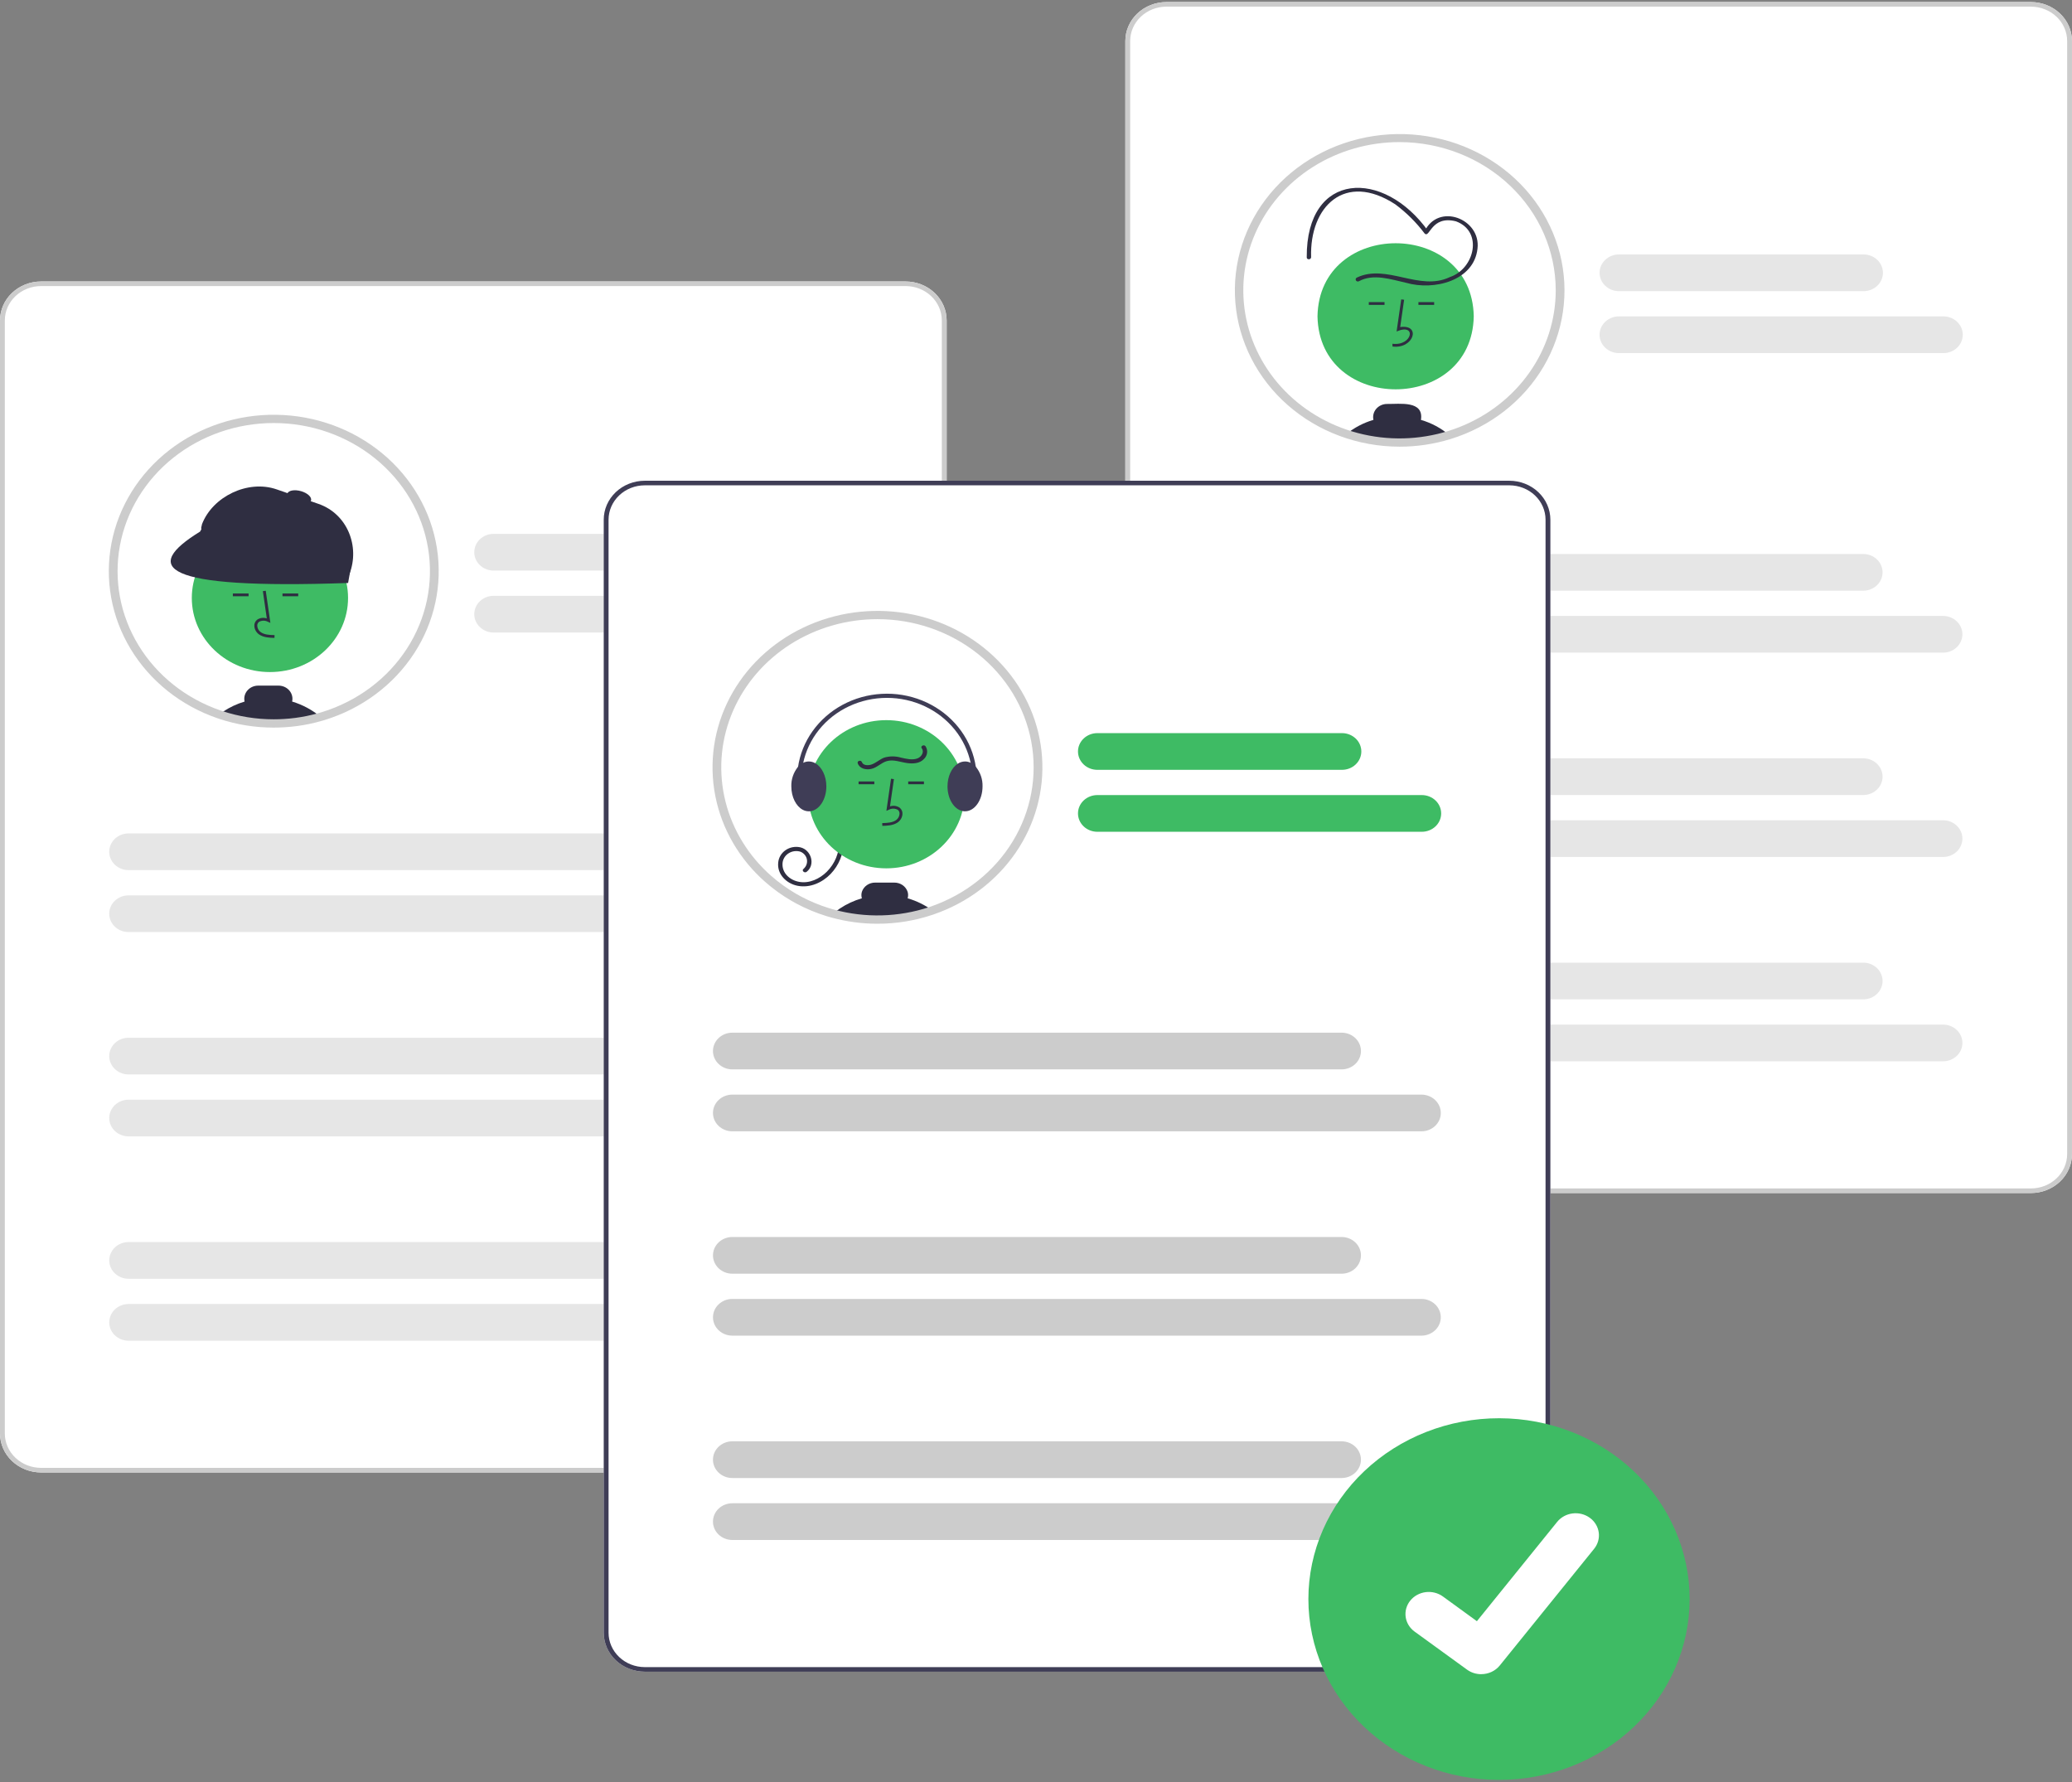 <svg width="500" height="430" viewBox="0 0 500 430" fill="none" xmlns="http://www.w3.org/2000/svg">
<rect x="0" y="0" width="500" height="430" fill="#808080" stroke="none"/>
<g clip-path="url(#clip0_94_254)">
<path d="M218.531 355.303H9.907C7.28 355.301 4.762 354.31 2.905 352.549C1.048 350.787 0.003 348.399 0 345.908V77.318C0.003 74.827 1.048 72.439 2.905 70.678C4.762 68.916 7.28 67.926 9.907 67.923H218.531C221.158 67.926 223.676 68.916 225.533 70.678C227.391 72.439 228.435 74.827 228.438 77.318V345.908C228.435 348.399 227.391 350.787 225.533 352.549C223.676 354.31 221.158 355.301 218.531 355.303Z" fill="white"/>
<path d="M104.816 137.823C104.817 145.58 102.229 153.139 97.424 159.417C92.619 165.694 85.843 170.369 78.066 172.773C77.834 172.843 77.601 172.913 77.365 172.98C76.358 173.274 75.336 173.525 74.297 173.739C72.416 174.126 70.507 174.377 68.587 174.49C67.752 174.544 66.913 174.57 66.068 174.57C61.706 174.574 57.374 173.879 53.257 172.513C53.137 172.472 53.017 172.432 52.901 172.392C46.23 170.107 40.347 166.13 35.895 160.893C31.444 155.656 28.593 149.36 27.654 142.692C26.715 136.025 27.723 129.241 30.57 123.079C33.416 116.918 37.991 111.615 43.796 107.75C49.602 103.884 56.414 101.604 63.492 101.157C70.569 100.711 77.64 102.115 83.934 105.217C90.228 108.319 95.504 113 99.186 118.749C102.868 124.499 104.816 131.096 104.816 137.823Z" fill="white"/>
<path d="M65.138 162.17C75.55 162.17 83.99 154.165 83.99 144.291C83.99 134.417 75.55 126.412 65.138 126.412C54.726 126.412 46.285 134.417 46.285 144.291C46.285 154.165 54.726 162.17 65.138 162.17Z" fill="#3EBB64"/>
<path d="M66.233 153.926L66.253 153.257C64.942 153.223 63.787 153.145 62.918 152.543C62.672 152.363 62.47 152.135 62.325 151.874C62.18 151.613 62.097 151.325 62.08 151.031C62.064 150.851 62.093 150.67 62.163 150.502C62.234 150.334 62.344 150.184 62.486 150.064C62.814 149.875 63.189 149.774 63.573 149.771C63.956 149.767 64.334 149.862 64.665 150.045L65.248 150.299L64.13 142.552L63.432 142.642L64.383 149.232C63.994 149.095 63.575 149.053 63.164 149.109C62.753 149.165 62.364 149.318 62.031 149.553C61.807 149.739 61.631 149.971 61.518 150.231C61.404 150.491 61.355 150.773 61.376 151.054C61.396 151.45 61.508 151.836 61.702 152.187C61.897 152.537 62.17 152.843 62.503 153.083C63.618 153.856 65.068 153.895 66.233 153.926Z" fill="#2F2E41"/>
<path d="M59.986 143.21H56.191V143.878H59.986V143.21Z" fill="#2F2E41"/>
<path d="M71.962 143.21H68.168V143.878H71.962V143.21Z" fill="#2F2E41"/>
<path d="M70.494 169.286C70.544 169.066 70.57 168.843 70.571 168.618C70.57 167.777 70.217 166.97 69.59 166.375C68.962 165.78 68.112 165.446 67.225 165.444H62.293C61.406 165.445 60.555 165.78 59.928 166.375C59.3 166.97 58.947 167.776 58.947 168.618C58.947 168.844 58.972 169.069 59.024 169.289C57.162 169.846 55.403 170.672 53.807 171.738C53.497 171.942 53.191 172.162 52.898 172.393C53.015 172.433 53.134 172.473 53.254 172.513C57.372 173.879 61.703 174.575 66.066 174.571C66.911 174.571 67.751 174.544 68.584 174.491C70.505 174.377 72.414 174.126 74.294 173.739C75.334 173.525 76.355 173.275 77.363 172.981C75.369 171.309 73.03 170.05 70.494 169.286Z" fill="#2F2E41"/>
<path d="M69.857 174.067C69.4 174.099 68.96 174.245 68.582 174.491C70.503 174.378 72.412 174.126 74.292 173.739L69.857 174.067Z" fill="#2F2E41"/>
<path d="M82.23 140.045L49.48 128.682C49.129 128.56 48.843 128.311 48.686 127.99C48.528 127.669 48.512 127.301 48.641 126.968L48.751 126.471C51.309 119.841 59.787 115.668 66.778 118.093L76.856 121.59C83.848 124.016 86.887 131.867 84.329 138.498L84.038 139.249C83.909 139.582 83.647 139.852 83.308 140.002C82.969 140.151 82.581 140.166 82.23 140.045Z" fill="#2F2E41"/>
<path d="M83.999 140.675C38.351 142.273 34.362 136.833 48.271 128.28L51.222 123.131L85.038 134.823L83.999 140.675Z" fill="#2F2E41"/>
<path d="M75.051 120.774C75.303 119.979 74.223 118.969 72.639 118.517C71.056 118.066 69.568 118.344 69.316 119.139C69.064 119.935 70.143 120.945 71.727 121.397C73.311 121.848 74.799 121.569 75.051 120.774Z" fill="#2F2E41"/>
<path d="M66.063 175.573C61.581 175.578 57.132 174.863 52.902 173.459L52.534 173.334C43.674 170.298 36.237 164.38 31.545 156.632C26.854 148.885 25.212 139.81 26.911 131.023C28.61 122.235 33.541 114.304 40.827 108.639C48.112 102.975 57.28 99.945 66.699 100.088C76.119 100.231 85.18 103.537 92.27 109.42C99.361 115.302 104.022 123.379 105.424 132.213C106.827 141.048 104.879 150.068 99.929 157.669C94.978 165.271 87.345 170.96 78.388 173.727C78.137 173.802 77.901 173.873 77.662 173.941C76.662 174.233 75.6 174.495 74.516 174.718C72.582 175.116 70.621 175.374 68.646 175.491C67.798 175.545 66.927 175.573 66.063 175.573ZM66.063 102.079C57.194 102.08 48.608 105.047 41.818 110.458C35.027 115.869 30.466 123.377 28.936 131.663C27.407 139.948 29.006 148.48 33.454 155.757C37.902 163.034 44.913 168.591 53.255 171.45L53.603 171.568C57.608 172.897 61.82 173.573 66.063 173.569C66.88 173.569 67.703 173.542 68.51 173.491C70.38 173.38 72.238 173.136 74.068 172.759C75.094 172.548 76.097 172.3 77.049 172.023C77.285 171.956 77.508 171.888 77.732 171.821C86.264 169.186 93.525 163.75 98.209 156.493C102.894 149.235 104.695 140.63 103.289 132.226C101.882 123.822 97.361 116.168 90.538 110.642C83.714 105.116 75.036 102.08 66.063 102.079Z" fill="#CCCCCC"/>
<path d="M218.531 355.303H9.907C7.28 355.301 4.762 354.31 2.905 352.549C1.048 350.787 0.003 348.399 0 345.908V77.318C0.003 74.827 1.048 72.439 2.905 70.678C4.762 68.916 7.28 67.926 9.907 67.923H218.531C221.158 67.926 223.676 68.916 225.533 70.678C227.391 72.439 228.435 74.827 228.438 77.318V345.908C228.435 348.399 227.391 350.787 225.533 352.549C223.676 354.31 221.158 355.301 218.531 355.303ZM9.907 69.028C7.589 69.031 5.367 69.905 3.729 71.459C2.09 73.013 1.168 75.12 1.165 77.318V345.908C1.168 348.106 2.09 350.213 3.729 351.767C5.367 353.321 7.589 354.196 9.907 354.198H218.531C220.849 354.196 223.071 353.321 224.71 351.767C226.348 350.213 227.27 348.106 227.273 345.908V77.318C227.27 75.12 226.348 73.013 224.71 71.459C223.071 69.905 220.849 69.031 218.531 69.028H9.907Z" fill="#CCCCCC"/>
<path d="M178.143 137.681H119.11C117.872 137.68 116.686 137.213 115.811 136.382C114.937 135.552 114.445 134.426 114.445 133.252C114.445 132.079 114.937 130.953 115.811 130.122C116.686 129.292 117.872 128.825 119.11 128.823H178.143C178.757 128.823 179.365 128.937 179.932 129.159C180.5 129.381 181.015 129.707 181.449 130.119C181.884 130.53 182.228 131.018 182.463 131.556C182.698 132.094 182.819 132.67 182.819 133.252C182.819 133.834 182.698 134.411 182.463 134.948C182.228 135.486 181.884 135.975 181.449 136.386C181.015 136.797 180.5 137.124 179.932 137.346C179.365 137.568 178.757 137.682 178.143 137.681Z" fill="#E6E6E6"/>
<path d="M197.408 152.63H119.11C117.872 152.628 116.686 152.161 115.811 151.33C114.937 150.5 114.445 149.374 114.445 148.201C114.445 147.027 114.937 145.901 115.811 145.071C116.686 144.24 117.872 143.773 119.11 143.771H197.408C198.646 143.773 199.832 144.24 200.707 145.071C201.581 145.901 202.072 147.027 202.072 148.201C202.072 149.374 201.581 150.5 200.707 151.33C199.832 152.161 198.646 152.628 197.408 152.63Z" fill="#E6E6E6"/>
<path d="M178.06 209.961H31.032C30.418 209.961 29.81 209.847 29.242 209.625C28.675 209.403 28.16 209.077 27.725 208.665C27.291 208.254 26.947 207.765 26.712 207.228C26.476 206.69 26.355 206.114 26.355 205.532C26.355 204.949 26.476 204.373 26.712 203.835C26.947 203.298 27.291 202.809 27.725 202.398C28.16 201.986 28.675 201.66 29.242 201.438C29.81 201.216 30.418 201.102 31.032 201.103H178.06C179.298 201.104 180.484 201.571 181.359 202.402C182.234 203.232 182.725 204.358 182.725 205.532C182.725 206.705 182.234 207.831 181.359 208.661C180.484 209.492 179.298 209.959 178.06 209.961Z" fill="#E6E6E6"/>
<path d="M197.325 224.91H31.032C30.418 224.911 29.81 224.797 29.242 224.574C28.675 224.352 28.16 224.026 27.725 223.615C27.291 223.203 26.947 222.715 26.712 222.177C26.476 221.639 26.355 221.063 26.355 220.481C26.355 219.899 26.476 219.322 26.712 218.785C26.947 218.247 27.291 217.758 27.725 217.347C28.16 216.936 28.675 216.61 29.242 216.387C29.81 216.165 30.418 216.051 31.032 216.052H197.325C197.939 216.051 198.547 216.165 199.114 216.387C199.681 216.61 200.197 216.936 200.631 217.347C201.065 217.758 201.41 218.247 201.645 218.785C201.88 219.322 202.001 219.899 202.001 220.481C202.001 221.063 201.88 221.639 201.645 222.177C201.41 222.715 201.065 223.203 200.631 223.615C200.197 224.026 199.681 224.352 199.114 224.574C198.547 224.797 197.939 224.911 197.325 224.91Z" fill="#E6E6E6"/>
<path d="M178.058 259.265H31.03C29.791 259.265 28.603 258.799 27.727 257.968C26.851 257.137 26.359 256.011 26.359 254.836C26.359 253.662 26.851 252.535 27.727 251.704C28.603 250.874 29.791 250.407 31.03 250.407H178.058C179.297 250.407 180.485 250.874 181.361 251.704C182.237 252.535 182.729 253.662 182.729 254.836C182.729 256.011 182.237 257.137 181.361 257.968C180.485 258.799 179.297 259.265 178.058 259.265Z" fill="#E6E6E6"/>
<path d="M197.323 274.214H31.03C29.791 274.214 28.603 273.747 27.727 272.916C26.851 272.086 26.359 270.959 26.359 269.785C26.359 268.61 26.851 267.483 27.727 266.653C28.603 265.822 29.791 265.355 31.03 265.355H197.323C198.562 265.355 199.75 265.822 200.626 266.653C201.501 267.483 201.993 268.61 201.993 269.785C201.993 270.959 201.501 272.086 200.626 272.916C199.75 273.747 198.562 274.214 197.323 274.214Z" fill="#E6E6E6"/>
<path d="M178.058 308.569H31.03C29.791 308.569 28.603 308.102 27.727 307.272C26.851 306.441 26.359 305.315 26.359 304.14C26.359 302.965 26.851 301.839 27.727 301.008C28.603 300.178 29.791 299.711 31.03 299.711H178.058C179.297 299.711 180.485 300.178 181.361 301.008C182.237 301.839 182.729 302.965 182.729 304.14C182.729 305.315 182.237 306.441 181.361 307.272C180.485 308.102 179.297 308.569 178.058 308.569Z" fill="#E6E6E6"/>
<path d="M197.323 323.517H31.03C29.791 323.517 28.603 323.051 27.727 322.22C26.851 321.389 26.359 320.263 26.359 319.088C26.359 317.914 26.851 316.787 27.727 315.956C28.603 315.126 29.791 314.659 31.03 314.659H197.323C198.562 314.659 199.75 315.126 200.626 315.956C201.501 316.787 201.993 317.914 201.993 319.088C201.993 320.263 201.501 321.389 200.626 322.22C199.75 323.051 198.562 323.517 197.323 323.517Z" fill="#E6E6E6"/>
<path d="M490.09 287.88L281.466 287.88C278.839 287.877 276.321 286.886 274.464 285.125C272.606 283.364 271.562 280.976 271.559 278.485L271.559 9.894C271.562 7.403 272.606 5.015 274.463 3.254C276.321 1.493 278.839 0.502 281.465 0.499L490.09 0.499C492.717 0.502 495.235 1.493 497.092 3.254C498.949 5.015 499.994 7.403 499.997 9.894L499.997 278.484C499.994 280.975 498.949 283.363 497.092 285.125C495.235 286.886 492.717 287.877 490.09 287.88Z" fill="white"/>
<path d="M490.09 287.88L281.466 287.88C278.839 287.877 276.321 286.886 274.464 285.125C272.606 283.364 271.562 280.976 271.559 278.485L271.559 9.894C271.562 7.403 272.606 5.015 274.463 3.254C276.321 1.493 278.839 0.502 281.465 0.499L490.09 0.499C492.717 0.502 495.235 1.493 497.092 3.254C498.949 5.015 499.994 7.403 499.997 9.894L499.997 278.484C499.994 280.975 498.949 283.363 497.092 285.125C495.235 286.886 492.717 287.877 490.09 287.88ZM281.465 1.604C279.148 1.607 276.926 2.481 275.287 4.035C273.648 5.589 272.727 7.696 272.724 9.894L272.724 278.485C272.727 280.682 273.649 282.79 275.287 284.344C276.926 285.898 279.148 286.772 281.466 286.774L490.09 286.774C492.408 286.772 494.63 285.898 496.268 284.344C497.907 282.789 498.829 280.682 498.831 278.485L498.831 9.894C498.829 7.696 497.907 5.589 496.268 4.035C494.629 2.481 492.408 1.607 490.09 1.604L281.465 1.604Z" fill="#CCCCCC"/>
<path d="M376.473 70.033C376.473 77.301 374.2 84.406 369.943 90.449C365.685 96.492 359.633 101.202 352.553 103.983C345.473 106.764 337.682 107.492 330.165 106.074C322.649 104.656 315.745 101.157 310.326 96.017C304.907 90.878 301.216 84.331 299.721 77.202C298.226 70.074 298.993 62.685 301.926 55.971C304.859 49.256 309.825 43.517 316.197 39.479C322.57 35.441 330.061 33.286 337.725 33.286C348 33.289 357.854 37.162 365.12 44.053C372.386 50.943 376.47 60.288 376.473 70.033Z" fill="white"/>
<path d="M355.635 76.321C355.211 99.823 318.349 99.819 317.93 76.321C318.353 52.82 355.215 52.823 355.635 76.321Z" fill="#3EBB64"/>
<path d="M336.031 83.615L336.012 82.947C340.867 83.562 341.913 77.855 337.016 79.988L338.134 72.241L338.832 72.332L337.881 78.922C343.037 78.194 341.13 84.283 336.031 83.615Z" fill="#2F2E41"/>
<path d="M346.079 72.902H342.285V73.57H346.079V72.902Z" fill="#2F2E41"/>
<path d="M334.103 72.902H330.309V73.57H334.103V72.902Z" fill="#2F2E41"/>
<path d="M342.893 101.32C343.633 96.586 337.789 97.522 334.696 97.475C334.198 97.476 333.705 97.583 333.256 97.788C332.806 97.992 332.411 98.29 332.097 98.658C331.784 99.026 331.562 99.455 331.446 99.915C331.33 100.375 331.323 100.854 331.427 101.316C329.033 102.018 326.817 103.178 324.914 104.724C332.932 107.375 341.645 107.467 349.724 104.984C347.754 103.307 345.423 102.057 342.893 101.32Z" fill="#2F2E41"/>
<path d="M327.918 67.866C331.412 65.951 335.649 67.421 339.258 68.224C346.105 70.22 355.707 67.72 356.54 59.985C357.406 52.791 347.029 48.781 343.712 55.941L344.678 55.822C333.921 40.661 315.21 41.236 315.333 62.079C315.293 62.723 316.35 62.721 316.39 62.079C315.994 49.796 324.565 41.401 336.681 49.294C339.387 51.303 341.773 53.672 343.765 56.328C345.027 57.669 345.302 51.893 351.341 53.406C357.988 55.848 355.819 64.874 349.878 66.855C342.538 70.412 334.588 63.516 327.384 67.001C327.269 67.07 327.186 67.18 327.153 67.306C327.121 67.432 327.141 67.566 327.21 67.678C327.279 67.79 327.392 67.873 327.524 67.908C327.656 67.943 327.797 67.928 327.918 67.866Z" fill="#2F2E41"/>
<path d="M337.726 107.784C327.72 107.776 318.084 104.191 310.741 97.744C303.399 91.298 298.888 82.463 298.109 73.002C297.33 63.541 300.34 54.15 306.539 46.7C312.738 39.251 321.67 34.291 331.554 32.811C341.438 31.33 351.547 33.437 359.865 38.712C368.184 43.986 374.1 52.04 376.434 61.268C378.768 70.496 377.349 80.219 372.459 88.499C367.569 96.778 359.567 103.005 350.051 105.937C346.071 107.165 341.911 107.788 337.726 107.784ZM337.726 34.289C330.27 34.288 322.981 36.385 316.781 40.312C310.581 44.24 305.748 49.824 302.895 56.356C300.041 62.889 299.294 70.078 300.748 77.013C302.203 83.948 305.793 90.319 311.065 95.319C316.338 100.319 323.055 103.724 330.368 105.103C337.681 106.482 345.261 105.774 352.149 103.067C359.038 100.361 364.925 95.778 369.067 89.898C373.209 84.018 375.419 77.106 375.418 70.034C375.406 60.558 371.432 51.472 364.366 44.771C357.3 38.07 347.719 34.3 337.726 34.289Z" fill="#CCCCCC"/>
<path d="M449.704 70.257L390.67 70.257C389.432 70.257 388.244 69.79 387.368 68.959C386.492 68.129 386 67.002 386 65.828C386 64.653 386.492 63.526 387.368 62.696C388.244 61.865 389.432 61.398 390.67 61.398L449.704 61.398C450.942 61.398 452.13 61.865 453.006 62.696C453.882 63.526 454.374 64.653 454.374 65.828C454.374 67.002 453.882 68.129 453.006 68.959C452.13 69.79 450.942 70.257 449.704 70.257Z" fill="#E6E6E6"/>
<path d="M468.97 85.205L390.672 85.205C390.058 85.206 389.45 85.091 388.883 84.869C388.316 84.647 387.8 84.321 387.366 83.909C386.932 83.498 386.587 83.01 386.352 82.472C386.117 81.934 385.996 81.358 385.996 80.776C385.996 80.194 386.117 79.617 386.352 79.08C386.587 78.542 386.932 78.053 387.366 77.642C387.8 77.231 388.316 76.905 388.883 76.682C389.45 76.46 390.058 76.346 390.672 76.347L468.97 76.347C470.209 76.347 471.397 76.813 472.273 77.644C473.149 78.475 473.641 79.601 473.641 80.776C473.641 81.95 473.149 83.077 472.273 83.907C471.397 84.738 470.209 85.205 468.97 85.205Z" fill="#E6E6E6"/>
<path d="M449.619 142.537L302.59 142.537C301.353 142.535 300.166 142.068 299.292 141.238C298.417 140.407 297.926 139.282 297.926 138.108C297.926 136.934 298.417 135.808 299.292 134.978C300.166 134.148 301.353 133.68 302.59 133.679L449.619 133.679C450.858 133.679 452.046 134.145 452.921 134.976C453.797 135.807 454.289 136.933 454.289 138.108C454.289 139.282 453.797 140.409 452.921 141.24C452.046 142.07 450.858 142.537 449.619 142.537Z" fill="#E6E6E6"/>
<path d="M468.884 157.484L302.59 157.484C301.976 157.485 301.368 157.371 300.801 157.149C300.234 156.926 299.718 156.6 299.284 156.189C298.85 155.778 298.505 155.289 298.27 154.751C298.035 154.214 297.914 153.637 297.914 153.055C297.914 152.473 298.035 151.897 298.27 151.359C298.505 150.821 298.85 150.333 299.284 149.921C299.718 149.51 300.234 149.184 300.801 148.962C301.368 148.739 301.976 148.625 302.59 148.626L468.884 148.626C470.122 148.626 471.31 149.093 472.186 149.923C473.062 150.754 473.554 151.88 473.554 153.055C473.554 154.23 473.062 155.356 472.186 156.187C471.31 157.017 470.122 157.484 468.884 157.484Z" fill="#E6E6E6"/>
<path d="M449.619 191.84L302.59 191.841C301.353 191.839 300.166 191.372 299.292 190.541C298.417 189.711 297.926 188.585 297.926 187.412C297.926 186.238 298.417 185.112 299.292 184.282C300.166 183.451 301.353 182.984 302.59 182.983L449.619 182.982C450.858 182.982 452.046 183.449 452.922 184.28C453.797 185.11 454.289 186.237 454.289 187.411C454.289 188.586 453.797 189.713 452.922 190.543C452.046 191.374 450.858 191.84 449.619 191.84Z" fill="#E6E6E6"/>
<path d="M468.884 206.79L302.59 206.79C301.976 206.791 301.368 206.677 300.801 206.454C300.234 206.232 299.718 205.906 299.284 205.495C298.85 205.083 298.505 204.595 298.27 204.057C298.035 203.519 297.914 202.943 297.914 202.361C297.914 201.779 298.035 201.202 298.27 200.665C298.505 200.127 298.85 199.638 299.284 199.227C299.718 198.816 300.234 198.49 300.801 198.267C301.368 198.045 301.976 197.931 302.59 197.932L468.884 197.932C470.122 197.932 471.31 198.398 472.186 199.229C473.062 200.059 473.554 201.186 473.554 202.361C473.554 203.535 473.062 204.662 472.186 205.492C471.31 206.323 470.122 206.79 468.884 206.79Z" fill="#E6E6E6"/>
<path d="M449.621 241.145L302.592 241.145C301.353 241.145 300.166 240.679 299.29 239.848C298.414 239.017 297.922 237.891 297.922 236.716C297.922 235.542 298.414 234.415 299.29 233.584C300.166 232.754 301.353 232.287 302.592 232.287L449.621 232.287C450.86 232.287 452.048 232.754 452.923 233.584C453.799 234.415 454.291 235.542 454.291 236.716C454.291 237.891 453.799 239.017 452.923 239.848C452.048 240.679 450.86 241.145 449.621 241.145Z" fill="#E6E6E6"/>
<path d="M468.886 256.093L302.592 256.094C301.353 256.094 300.166 255.627 299.29 254.796C298.414 253.966 297.922 252.839 297.922 251.665C297.922 250.49 298.414 249.363 299.29 248.533C300.166 247.702 301.353 247.235 302.592 247.235L468.886 247.235C470.124 247.235 471.312 247.702 472.188 248.533C473.064 249.363 473.556 250.49 473.556 251.664C473.556 252.839 473.064 253.966 472.188 254.796C471.312 255.627 470.124 256.093 468.886 256.093Z" fill="#E6E6E6"/>
<path d="M364.219 403.384H155.594C152.968 403.381 150.45 402.39 148.592 400.629C146.735 398.867 145.69 396.479 145.688 393.988V125.398C145.69 122.907 146.735 120.519 148.592 118.758C150.45 116.996 152.968 116.006 155.594 116.003H364.219C366.845 116.006 369.364 116.996 371.221 118.758C373.078 120.519 374.123 122.907 374.126 125.398V393.988C374.123 396.479 373.078 398.867 371.221 400.629C369.364 402.39 366.845 403.381 364.219 403.384Z" fill="white"/>
<path d="M172.992 185.15C172.985 189.987 173.989 194.777 175.944 199.244C177.899 203.711 180.768 207.767 184.384 211.177C184.687 211.461 184.997 211.745 185.311 212.023C187.199 213.696 189.259 215.185 191.461 216.469C191.884 216.716 192.306 216.953 192.74 217.184C194.966 218.374 197.312 219.351 199.743 220.1C200.162 220.231 200.588 220.354 201.014 220.468C208.74 222.569 216.963 222.35 224.552 219.84C224.7 219.79 224.848 219.739 224.992 219.689C231.654 217.391 237.524 213.403 241.962 208.16C246.4 202.918 249.237 196.621 250.163 189.955C251.089 183.29 250.07 176.511 247.215 170.357C244.361 164.203 239.781 158.909 233.974 155.052C228.168 151.195 221.357 148.923 214.282 148.482C207.208 148.042 200.142 149.45 193.854 152.554C187.565 155.658 182.295 160.338 178.616 166.086C174.938 171.833 172.993 178.427 172.992 185.15Z" fill="white"/>
<path d="M203.558 203.16C203.577 206.007 202.471 208.758 200.457 210.869C198.465 212.943 195.499 214.318 192.506 213.749C189.749 213.225 187.51 210.941 187.789 208.177C187.836 207.578 188.019 206.997 188.327 206.472C188.635 205.948 189.059 205.493 189.571 205.14C190.083 204.787 190.67 204.545 191.291 204.429C191.912 204.313 192.552 204.327 193.167 204.47C195.785 205.115 196.828 208.693 194.647 210.373C194.123 210.776 193.371 210.071 193.899 209.664C194.225 209.382 194.471 209.026 194.615 208.63C194.758 208.234 194.794 207.81 194.72 207.398C194.646 206.985 194.464 206.596 194.191 206.267C193.917 205.939 193.561 205.68 193.155 205.516C192.676 205.37 192.168 205.33 191.671 205.398C191.173 205.466 190.698 205.641 190.281 205.909C189.865 206.177 189.519 206.531 189.268 206.945C189.018 207.359 188.87 207.821 188.835 208.297C188.663 210.627 190.545 212.381 192.853 212.794C195.349 213.241 197.825 212.029 199.517 210.357C201.456 208.414 202.525 205.835 202.502 203.16C202.506 203.03 202.564 202.907 202.663 202.817C202.761 202.726 202.893 202.676 203.03 202.676C203.167 202.676 203.299 202.726 203.398 202.817C203.496 202.907 203.554 203.03 203.558 203.16Z" fill="#2F2E41"/>
<path d="M213.88 209.531C224.292 209.531 232.732 201.527 232.732 191.652C232.732 181.778 224.292 173.773 213.88 173.773C203.468 173.773 195.027 181.778 195.027 191.652C195.027 201.527 203.468 209.531 213.88 209.531Z" fill="#3EBB64"/>
<path d="M212.914 199.282L212.895 198.614C214.205 198.579 215.361 198.501 216.229 197.9C216.475 197.72 216.677 197.491 216.822 197.23C216.967 196.969 217.051 196.682 217.068 196.387C217.083 196.207 217.054 196.026 216.984 195.859C216.913 195.691 216.803 195.541 216.662 195.42C216.334 195.232 215.958 195.13 215.574 195.127C215.191 195.124 214.813 195.219 214.482 195.402L213.899 195.655L215.017 187.908L215.715 187.999L214.764 194.589C215.153 194.452 215.572 194.409 215.983 194.466C216.394 194.522 216.784 194.674 217.116 194.91C217.34 195.095 217.516 195.327 217.63 195.587C217.743 195.848 217.792 196.129 217.772 196.411C217.751 196.806 217.64 197.193 217.445 197.543C217.25 197.894 216.977 198.2 216.645 198.439C215.529 199.213 214.079 199.251 212.914 199.282Z" fill="#2F2E41"/>
<path d="M222.958 188.566H219.164V189.235H222.958V188.566Z" fill="#2F2E41"/>
<path d="M210.982 188.566H207.188V189.235H210.982V188.566Z" fill="#2F2E41"/>
<path d="M201.02 220.466C208.746 222.567 216.968 222.348 224.557 219.838C224.705 219.788 224.853 219.738 224.998 219.688C223.209 218.379 221.187 217.388 219.027 216.761C219.18 216.248 219.177 215.704 219.02 215.191C218.806 214.542 218.377 213.975 217.796 213.575C217.215 213.175 216.514 212.964 215.797 212.973H211.203C210.487 212.964 209.787 213.174 209.207 213.574C208.628 213.973 208.2 214.539 207.987 215.188C207.83 215.701 207.827 216.246 207.98 216.761C206.078 217.314 204.28 218.149 202.654 219.237C202.326 219.454 202.009 219.681 201.703 219.918C201.471 220.095 201.242 220.279 201.02 220.466Z" fill="#2F2E41"/>
<path d="M228.645 189.755C228.645 192.769 230.209 195.267 232.241 195.702C232.448 195.746 232.659 195.768 232.872 195.768C235.2 195.768 237.099 193.073 237.099 189.755C237.151 188.045 236.576 186.371 235.471 185.018C235.128 184.624 234.705 184.298 234.228 184.06C233.809 183.852 233.344 183.743 232.872 183.742C232.223 183.75 231.593 183.951 231.071 184.317C229.638 185.279 228.645 187.353 228.645 189.755Z" fill="#3F3D56"/>
<path d="M190.956 189.757C190.956 192.35 192.112 194.561 193.732 195.406C194.176 195.642 194.675 195.767 195.183 195.77C195.296 195.77 195.409 195.764 195.522 195.75C197.691 195.507 199.41 192.914 199.41 189.757C199.41 187.228 198.308 185.06 196.751 184.175C196.28 183.898 195.738 183.749 195.183 183.744C194.711 183.745 194.246 183.854 193.827 184.062C193.349 184.301 192.925 184.628 192.58 185.024C191.479 186.376 190.905 188.049 190.956 189.757Z" fill="#3F3D56"/>
<path d="M193.995 194.83C194.079 194.83 194.162 194.811 194.236 194.774C194.311 194.738 194.375 194.685 194.424 194.621C194.473 194.556 194.505 194.481 194.518 194.403C194.53 194.324 194.523 194.244 194.496 194.168C193.486 191.32 193.182 188.29 193.608 185.313C194.034 182.335 195.178 179.491 196.951 177.001C198.725 174.511 201.08 172.443 203.833 170.956C206.587 169.47 209.664 168.605 212.827 168.43C215.99 168.255 219.153 168.774 222.07 169.947C224.987 171.12 227.58 172.915 229.646 175.192C231.713 177.47 233.198 180.168 233.986 183.078C234.774 185.989 234.844 189.032 234.191 191.972C234.162 192.102 234.189 192.237 234.265 192.348C234.342 192.46 234.462 192.537 234.599 192.565C234.736 192.592 234.879 192.567 234.996 192.495C235.113 192.422 235.196 192.309 235.225 192.179C235.912 189.088 235.839 185.888 235.011 182.828C234.183 179.768 232.621 176.931 230.449 174.536C228.276 172.141 225.55 170.254 222.483 169.021C219.416 167.788 216.091 167.242 212.765 167.427C209.44 167.611 206.204 168.519 203.309 170.083C200.414 171.646 197.938 173.821 196.074 176.439C194.209 179.057 193.007 182.047 192.56 185.178C192.112 188.308 192.432 191.495 193.494 194.489C193.53 194.588 193.597 194.675 193.687 194.736C193.777 194.797 193.884 194.83 193.995 194.83Z" fill="#3F3D56"/>
<path d="M223.346 180.07C223.658 180.554 223.788 181.125 223.714 181.689C223.64 182.252 223.366 182.775 222.938 183.172C221.914 184.256 220.282 184.325 218.865 184.123C217.275 183.898 215.588 183.191 213.978 183.667C212.606 184.073 211.627 185.253 210.201 185.55C208.937 185.813 207.425 185.465 206.982 184.187C206.769 183.573 207.789 183.309 208.001 183.92C208.288 184.747 209.526 184.73 210.235 184.502C211.372 184.135 212.248 183.242 213.365 182.815C214.697 182.424 216.123 182.428 217.452 182.826C218.716 183.096 220.171 183.496 221.43 182.992C222.362 182.619 223.103 181.444 222.433 180.576C222.031 180.055 222.947 179.555 223.346 180.07Z" fill="#2F2E41"/>
<path d="M211.74 222.899C208.012 222.901 204.303 222.407 200.721 221.429C200.3 221.317 199.857 221.19 199.413 221.052C196.917 220.281 194.508 219.278 192.221 218.056C191.792 217.828 191.361 217.587 190.906 217.321C188.645 216.002 186.528 214.472 184.588 212.754C184.268 212.47 183.951 212.18 183.641 211.889C177.54 206.12 173.577 198.63 172.348 190.542C171.12 182.455 172.691 174.208 176.827 167.04C180.963 159.872 187.44 154.171 195.284 150.792C203.129 147.413 211.918 146.539 220.331 148.302C228.743 150.065 236.326 154.369 241.939 160.568C247.552 166.767 250.893 174.526 251.459 182.679C252.025 190.832 249.786 198.939 245.079 205.783C240.371 212.626 233.449 217.836 225.353 220.63C225.208 220.681 225.057 220.731 224.907 220.782C220.675 222.188 216.223 222.903 211.74 222.899ZM211.74 149.404C204.28 149.405 196.988 151.504 190.787 155.437C184.586 159.37 179.755 164.959 176.906 171.498C174.057 178.036 173.317 185.229 174.781 192.166C176.245 199.103 179.847 205.472 185.13 210.467C185.422 210.74 185.725 211.018 186.031 211.289C187.868 212.916 189.873 214.365 192.014 215.614C192.445 215.866 192.851 216.093 193.256 216.309C195.422 217.466 197.704 218.416 200.068 219.146C200.487 219.276 200.9 219.395 201.299 219.502C208.817 221.547 216.817 221.335 224.202 218.893L224.629 218.747C232.956 215.872 239.95 210.307 244.381 203.029C248.812 195.751 250.397 187.224 248.859 178.948C247.32 170.671 242.756 163.173 235.968 157.77C229.18 152.367 220.602 149.405 211.74 149.404Z" fill="#CCCCCC"/>
<path d="M364.219 403.384H155.594C152.968 403.381 150.45 402.39 148.592 400.629C146.735 398.867 145.69 396.479 145.688 393.988V125.398C145.69 122.907 146.735 120.519 148.592 118.758C150.45 116.996 152.968 116.006 155.594 116.003H364.219C366.845 116.006 369.364 116.996 371.221 118.758C373.078 120.519 374.123 122.907 374.126 125.398V393.988C374.123 396.479 373.078 398.867 371.221 400.629C369.364 402.39 366.845 403.381 364.219 403.384ZM155.594 117.108C153.277 117.111 151.055 117.985 149.416 119.539C147.777 121.093 146.856 123.2 146.853 125.398V393.988C146.856 396.186 147.777 398.293 149.416 399.847C151.055 401.402 153.277 402.276 155.594 402.278H364.219C366.536 402.276 368.758 401.402 370.397 399.847C372.036 398.293 372.958 396.186 372.96 393.988V125.398C372.958 123.2 372.036 121.093 370.397 119.539C368.758 117.985 366.536 117.111 364.219 117.108H155.594Z" fill="#3F3D56"/>
<path d="M323.837 185.762H264.803C263.564 185.762 262.377 185.296 261.501 184.465C260.625 183.635 260.133 182.508 260.133 181.333C260.133 180.159 260.625 179.032 261.501 178.202C262.377 177.371 263.564 176.904 264.803 176.904H323.837C325.075 176.904 326.263 177.371 327.139 178.202C328.015 179.032 328.507 180.159 328.507 181.333C328.507 182.508 328.015 183.635 327.139 184.465C326.263 185.296 325.075 185.762 323.837 185.762Z" fill="#3EBB64"/>
<path d="M343.101 200.71H264.803C263.564 200.71 262.377 200.243 261.501 199.412C260.625 198.582 260.133 197.455 260.133 196.281C260.133 195.106 260.625 193.979 261.501 193.149C262.377 192.318 263.564 191.852 264.803 191.852H343.101C344.34 191.852 345.528 192.318 346.404 193.149C347.28 193.979 347.772 195.106 347.772 196.281C347.772 197.455 347.28 198.582 346.404 199.412C345.528 200.243 344.34 200.71 343.101 200.71Z" fill="#3EBB64"/>
<path d="M323.746 258.043H176.717C175.478 258.043 174.291 257.576 173.415 256.745C172.539 255.915 172.047 254.788 172.047 253.614C172.047 252.439 172.539 251.312 173.415 250.482C174.291 249.651 175.478 249.185 176.717 249.185H323.746C324.985 249.185 326.173 249.651 327.048 250.482C327.924 251.312 328.416 252.439 328.416 253.614C328.416 254.788 327.924 255.915 327.048 256.745C326.173 257.576 324.985 258.043 323.746 258.043Z" fill="#CCCCCC"/>
<path d="M343.011 272.99H176.717C175.478 272.99 174.291 272.523 173.415 271.693C172.539 270.862 172.047 269.736 172.047 268.561C172.047 267.386 172.539 266.26 173.415 265.429C174.291 264.598 175.478 264.132 176.717 264.132H343.011C344.249 264.132 345.437 264.598 346.313 265.429C347.189 266.26 347.681 267.386 347.681 268.561C347.681 269.736 347.189 270.862 346.313 271.693C345.437 272.523 344.249 272.99 343.011 272.99Z" fill="#CCCCCC"/>
<path d="M323.744 307.346H176.715C175.478 307.345 174.291 306.878 173.417 306.047C172.542 305.217 172.051 304.091 172.051 302.917C172.051 301.744 172.542 300.618 173.417 299.787C174.291 298.957 175.478 298.49 176.715 298.488H323.744C324.983 298.488 326.171 298.955 327.046 299.786C327.922 300.616 328.414 301.743 328.414 302.917C328.414 304.092 327.922 305.219 327.046 306.049C326.171 306.88 324.983 307.346 323.744 307.346Z" fill="#CCCCCC"/>
<path d="M343.009 322.294H176.715C175.478 322.292 174.291 321.825 173.417 320.994C172.542 320.164 172.051 319.038 172.051 317.865C172.051 316.691 172.542 315.565 173.417 314.735C174.291 313.904 175.478 313.437 176.715 313.436H343.009C344.247 313.436 345.435 313.902 346.311 314.733C347.187 315.563 347.679 316.69 347.679 317.865C347.679 319.039 347.187 320.166 346.311 320.996C345.435 321.827 344.247 322.294 343.009 322.294Z" fill="#CCCCCC"/>
<path d="M323.746 356.65H176.717C175.478 356.65 174.291 356.183 173.415 355.353C172.539 354.522 172.047 353.396 172.047 352.221C172.047 351.046 172.539 349.92 173.415 349.089C174.291 348.259 175.478 347.792 176.717 347.792H323.746C324.985 347.792 326.173 348.259 327.048 349.089C327.924 349.92 328.416 351.046 328.416 352.221C328.416 353.396 327.924 354.522 327.048 355.353C326.173 356.183 324.985 356.65 323.746 356.65Z" fill="#CCCCCC"/>
<path d="M343.011 371.598H176.717C175.478 371.598 174.291 371.132 173.415 370.301C172.539 369.47 172.047 368.344 172.047 367.169C172.047 365.995 172.539 364.868 173.415 364.037C174.291 363.207 175.478 362.74 176.717 362.74H343.011C344.249 362.74 345.437 363.207 346.313 364.037C347.189 364.868 347.681 365.995 347.681 367.169C347.681 368.344 347.189 369.47 346.313 370.301C345.437 371.132 344.249 371.598 343.011 371.598Z" fill="#CCCCCC"/>
<path d="M361.796 342.224C355.749 342.217 349.76 343.341 344.171 345.531C338.583 347.721 333.504 350.935 329.226 354.987C324.948 359.04 321.554 363.853 319.238 369.15C316.922 374.448 315.73 380.126 315.73 385.861C315.73 391.595 316.922 397.274 319.238 402.571C321.553 407.869 324.947 412.682 329.226 416.734C333.504 420.787 338.582 424 344.171 426.19C349.759 428.381 355.748 429.505 361.795 429.498C373.985 429.478 385.668 424.871 394.28 416.69C402.891 408.509 407.728 397.421 407.728 385.861C407.728 374.301 402.891 363.213 394.28 355.032C385.668 346.851 373.985 342.244 361.796 342.224Z" fill="#3EBB64"/>
<path d="M357.428 403.984C356.217 403.986 355.037 403.614 354.068 402.925L354.008 402.882L341.354 393.702C340.172 392.841 339.399 391.57 339.204 390.169C339.01 388.768 339.41 387.35 340.317 386.228C341.224 385.107 342.563 384.372 344.041 384.186C345.518 384.001 347.013 384.379 348.197 385.238L356.393 391.198L375.761 367.236C376.21 366.68 376.77 366.214 377.409 365.864C378.048 365.513 378.754 365.286 379.486 365.194C380.217 365.103 380.961 365.149 381.674 365.329C382.387 365.51 383.056 365.823 383.642 366.249L383.643 366.25L383.523 366.408L383.646 366.25C384.828 367.111 385.601 368.382 385.796 369.783C385.991 371.185 385.592 372.602 384.686 373.725L361.905 401.898C361.378 402.547 360.701 403.072 359.925 403.433C359.149 403.793 358.297 403.98 357.433 403.977L357.428 403.984Z" fill="white"/>
</g>
<defs>
<clipPath id="clip0_94_254">
<rect width="500" height="429" fill="white" transform="translate(0 0.5)"/>
</clipPath>
</defs>
</svg>
